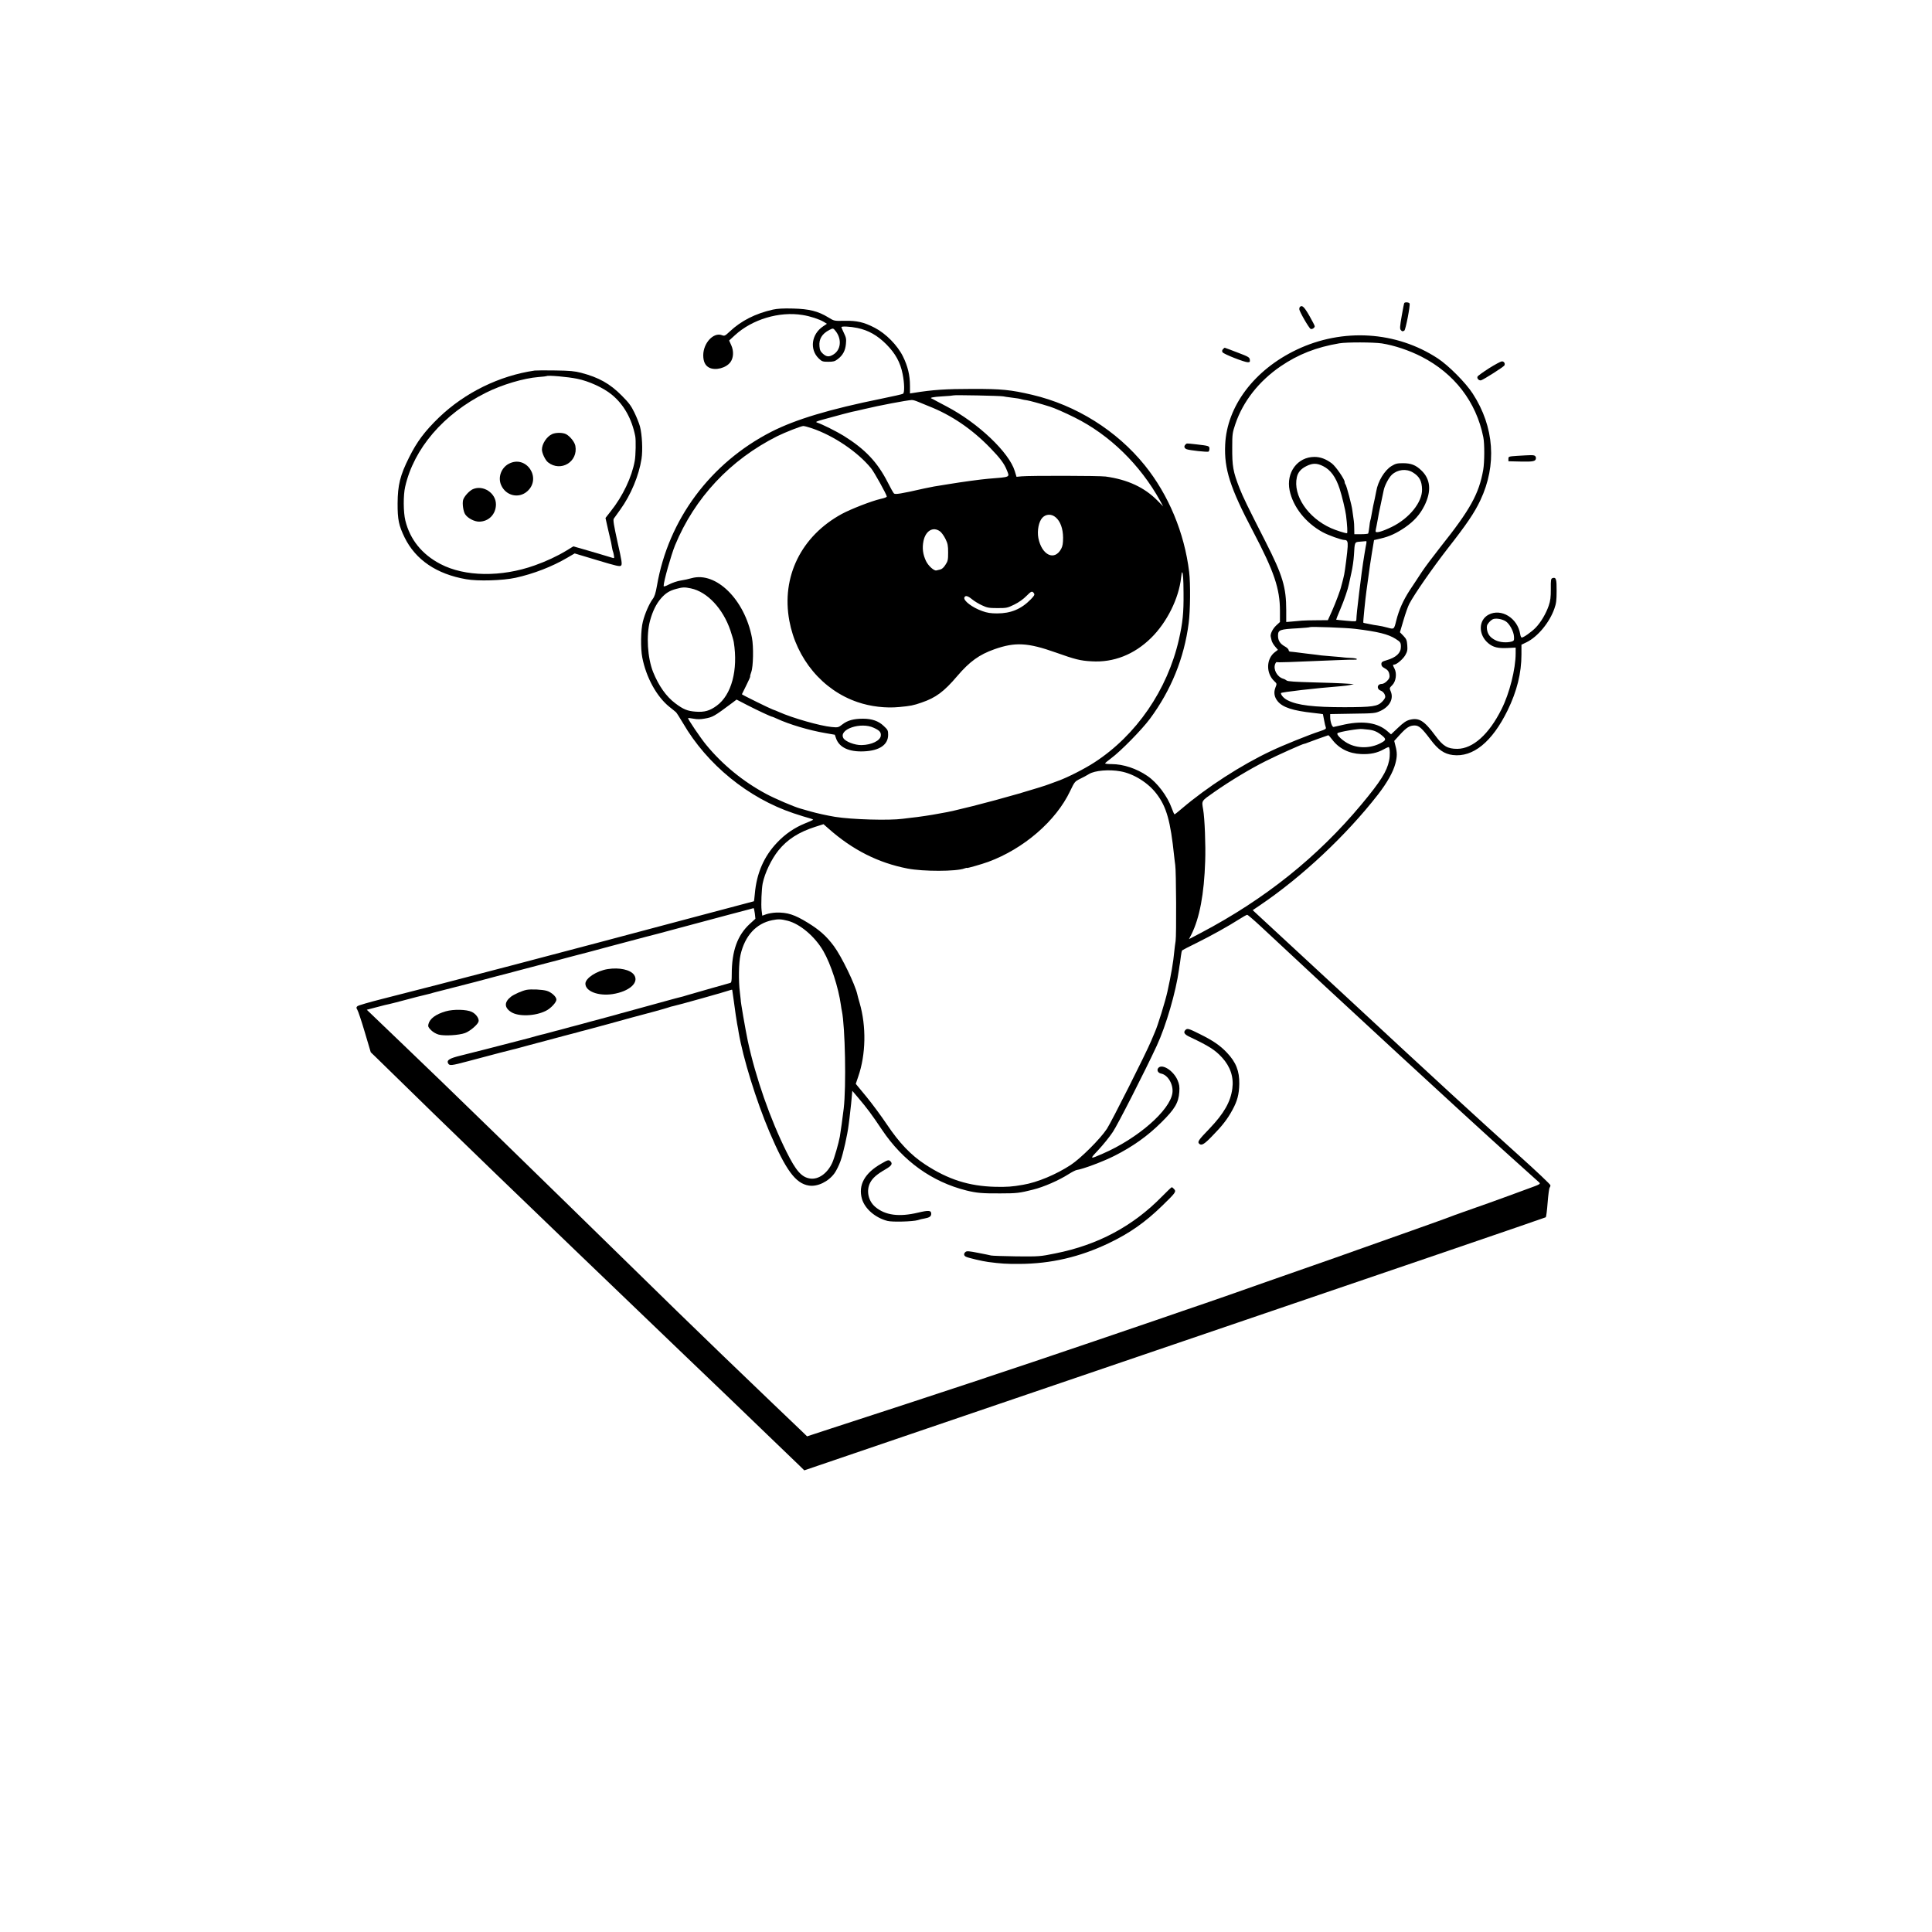 <?xml version="1.0" standalone="no"?>
<!DOCTYPE svg PUBLIC "-//W3C//DTD SVG 20010904//EN"
 "http://www.w3.org/TR/2001/REC-SVG-20010904/DTD/svg10.dtd">
<svg version="1.0" xmlns="http://www.w3.org/2000/svg"
 width="2000pt" height="2000pt" viewBox="0 0 2000 2000"
 preserveAspectRatio="xMidYMid meet">

<g transform="translate(0,2000) scale(0.1,-0.1)"
fill="#000000" stroke="none">
<path d="M14537 16863 c-3 -5 -15 -65 -27 -136 -18 -102 -20 -130 -10 -142 14
-17 20 -18 38 -7 13 9 62 258 54 280 -4 13 -48 17 -55 5z"/>
<path d="M13457 16823 c-4 -3 -7 -14 -7 -23 0 -23 101 -198 118 -205 16 -6 42
12 42 28 0 6 -25 55 -56 109 -53 92 -75 113 -97 91z"/>
<path d="M8001 16795 c-182 -41 -329 -116 -447 -227 -48 -45 -54 -48 -80 -38
-87 34 -194 -81 -194 -208 0 -64 20 -106 60 -127 65 -34 177 -5 222 57 32 45
35 114 8 174 l-22 49 60 55 c178 164 460 249 701 209 78 -12 174 -44 219 -71
l32 -20 -40 -27 c-120 -80 -141 -238 -45 -331 33 -32 41 -35 99 -35 53 0 68 4
98 27 53 40 79 89 85 158 5 50 2 67 -21 113 -14 30 -26 57 -26 60 0 12 93 7
165 -8 115 -24 208 -77 300 -169 94 -95 145 -186 169 -308 19 -94 21 -194 4
-204 -7 -5 -105 -27 -218 -50 -543 -110 -893 -215 -1146 -344 -630 -323 -1065
-908 -1183 -1592 -14 -80 -25 -114 -45 -140 -35 -47 -80 -149 -101 -233 -22
-83 -25 -278 -6 -372 40 -206 149 -404 279 -509 32 -25 63 -51 70 -57 7 -7 40
-58 73 -114 248 -427 675 -775 1144 -932 66 -22 140 -45 164 -51 23 -6 41 -14
38 -17 -4 -3 -41 -20 -84 -37 -107 -43 -207 -111 -290 -200 -135 -142 -211
-317 -229 -528 -4 -43 -8 -78 -10 -78 -2 0 -297 -78 -656 -174 -1322 -353
-2538 -672 -3188 -836 -135 -34 -252 -68 -260 -76 -13 -12 -13 -17 -1 -37 8
-12 43 -116 77 -231 l62 -209 54 -52 c797 -781 1464 -1425 3143 -3035 336
-321 741 -710 900 -864 160 -154 313 -302 341 -328 l50 -49 3835 1307 c2109
718 3837 1309 3841 1313 4 3 13 71 19 151 6 80 16 149 20 155 5 5 9 16 9 25 0
9 -145 146 -322 305 -425 382 -878 798 -1818 1671 -427 395 -813 753 -859 795
l-83 77 74 50 c435 294 892 722 1223 1147 95 123 157 233 180 321 19 72 19
114 1 182 l-13 52 60 66 c67 73 100 94 151 94 45 0 75 -27 164 -145 79 -106
142 -150 231 -161 209 -26 407 135 567 461 97 199 144 387 144 579 l0 102 54
26 c115 57 237 204 287 348 19 53 23 87 23 182 1 123 -6 145 -41 134 -18 -6
-20 -16 -19 -114 0 -86 -4 -120 -22 -173 -29 -83 -81 -171 -135 -227 -42 -43
-125 -102 -144 -102 -6 0 -13 16 -16 36 -27 166 -196 270 -327 201 -107 -56
-108 -209 -3 -296 50 -42 101 -54 201 -49 l82 4 0 -59 c0 -162 -64 -416 -146
-578 -130 -261 -297 -410 -458 -411 -101 0 -146 26 -228 137 -115 155 -168
188 -264 164 -37 -10 -64 -28 -121 -82 l-73 -69 -37 32 c-98 87 -247 111 -440
71 -56 -12 -108 -24 -116 -26 -16 -7 -37 53 -37 103 l0 30 233 4 c226 3 233 4
288 29 95 45 138 125 106 201 -15 35 -14 36 16 66 38 38 49 120 23 170 -19 37
-20 42 -4 42 25 0 90 55 115 97 21 37 25 53 21 104 -4 52 -9 64 -40 97 l-36
37 37 125 c20 69 47 145 60 169 52 100 240 370 396 571 196 250 279 372 340
502 172 365 144 759 -79 1103 -72 112 -250 291 -361 364 -430 283 -986 318
-1462 91 -439 -209 -722 -585 -740 -982 -12 -253 51 -448 288 -898 219 -417
279 -594 279 -825 l0 -114 -40 -37 c-37 -35 -63 -90 -55 -117 2 -7 6 -24 9
-39 4 -15 20 -43 36 -61 l29 -34 -29 -22 c-93 -68 -97 -219 -9 -302 28 -26 28
-27 12 -67 -20 -51 -11 -100 24 -142 52 -63 157 -97 367 -120 55 -6 100 -12
101 -13 1 -1 6 -29 12 -62 6 -33 14 -67 18 -76 5 -14 -7 -21 -62 -39 -111 -36
-379 -144 -503 -203 -309 -145 -668 -377 -930 -601 -36 -31 -68 -56 -71 -56
-4 0 -16 28 -29 63 -45 126 -150 265 -253 335 -111 76 -249 122 -369 122 -37
0 -68 3 -68 8 1 4 28 27 62 52 98 72 318 296 402 409 219 296 354 627 401 989
17 130 20 409 5 532 -49 404 -213 798 -460 1104 -290 359 -710 622 -1165 729
-222 52 -317 62 -625 61 -266 0 -406 -9 -602 -41 l-38 -6 0 79 c0 110 -23 203
-72 303 -57 116 -177 238 -293 298 -112 58 -185 75 -314 72 -106 -2 -106 -2
-166 35 -106 65 -199 88 -365 92 -101 3 -164 -1 -209 -11z m653 -227 c62 -83
50 -191 -27 -238 -44 -27 -71 -25 -108 8 -25 23 -33 38 -36 78 -7 73 26 129
102 168 40 21 40 21 69 -16z m5651 -123 c127 -20 281 -71 410 -137 340 -174
567 -468 640 -833 14 -66 13 -262 -1 -340 -44 -248 -134 -410 -442 -797 -75
-95 -162 -211 -193 -258 -31 -47 -86 -132 -124 -188 -69 -106 -113 -204 -141
-316 -23 -93 -22 -92 -91 -73 -32 9 -78 19 -103 22 -25 3 -52 8 -60 10 -8 2
-31 7 -50 10 -19 3 -36 7 -37 9 -4 3 22 257 32 326 2 14 11 79 20 145 8 66 25
179 37 252 l22 132 68 16 c91 21 163 54 254 116 93 65 152 131 199 223 75 151
65 276 -32 367 -57 55 -106 74 -189 74 -61 0 -77 -4 -120 -30 -71 -44 -140
-157 -157 -260 -3 -17 -10 -50 -15 -75 -14 -58 -20 -92 -33 -164 -5 -33 -12
-62 -14 -66 -2 -4 -7 -33 -10 -66 -4 -32 -9 -62 -11 -66 -3 -5 -36 -8 -75 -8
l-69 0 -1 58 c0 31 -2 66 -4 77 -3 19 -15 105 -16 115 -4 43 -60 254 -70 265
-5 5 -9 17 -9 26 0 27 -93 162 -133 192 -60 45 -117 67 -180 67 -175 0 -295
-161 -257 -346 35 -170 164 -335 340 -432 60 -33 197 -82 229 -82 27 0 35 -16
32 -69 -2 -49 -28 -251 -36 -288 -3 -13 -7 -32 -10 -44 -2 -11 -7 -29 -10 -39
-3 -10 -8 -27 -10 -37 -7 -36 -57 -170 -97 -260 l-42 -93 -115 -1 c-64 0 -134
-2 -156 -4 -22 -2 -67 -6 -100 -9 l-60 -5 0 122 c0 238 -37 361 -213 707 -195
383 -233 462 -270 555 -68 174 -77 228 -76 425 0 137 2 150 33 242 79 233 243
442 468 596 182 124 370 198 608 238 79 13 351 12 440 -1z m-3920 -548 c12 -3
48 -8 80 -12 68 -8 89 -12 113 -19 9 -3 34 -7 54 -10 31 -5 133 -33 238 -66
45 -14 153 -61 255 -112 362 -180 677 -488 884 -861 l32 -59 -58 59 c-136 138
-311 219 -538 250 -65 9 -787 10 -871 2 l-51 -5 -18 59 c-58 193 -379 498
-703 668 -46 24 -98 52 -115 61 -18 10 -36 20 -42 22 -26 9 12 17 111 23 60 3
111 8 114 10 6 6 486 -4 515 -10z m-882 -56 c23 -10 74 -31 112 -46 234 -92
445 -235 636 -432 103 -106 146 -164 172 -231 30 -75 41 -69 -193 -88 -80 -7
-267 -32 -405 -55 -66 -11 -136 -22 -155 -25 -19 -3 -64 -12 -100 -20 -242
-55 -303 -65 -316 -52 -7 7 -37 60 -66 118 -106 207 -233 341 -455 479 -75 46
-221 119 -273 136 -21 7 -13 12 60 32 171 47 276 75 300 80 14 2 70 15 125 28
153 37 444 92 493 94 13 1 42 -8 65 -18z m-1097 -275 c224 -76 472 -243 611
-413 32 -38 163 -275 163 -293 0 -7 -24 -16 -65 -25 -95 -22 -305 -104 -400
-155 -421 -229 -628 -650 -544 -1105 73 -395 344 -720 706 -843 133 -46 293
-65 433 -51 116 11 144 16 230 46 147 50 232 113 369 274 129 151 227 222 385
278 215 76 346 69 636 -34 200 -71 254 -85 370 -91 228 -14 441 70 616 242
164 161 288 410 311 627 3 31 8 56 10 54 10 -11 14 -65 15 -217 2 -206 -9
-308 -48 -480 -119 -522 -441 -991 -874 -1272 -101 -66 -278 -156 -375 -191
-38 -14 -81 -30 -95 -35 -28 -12 -176 -57 -315 -98 -312 -90 -682 -184 -790
-200 -16 -3 -41 -7 -55 -10 -37 -8 -207 -34 -265 -39 -27 -3 -68 -8 -90 -11
-139 -19 -525 -8 -700 20 -84 14 -188 37 -255 56 -41 12 -88 25 -105 30 -60
16 -262 102 -353 151 -238 127 -454 304 -622 509 -58 70 -193 270 -187 276 2
2 28 0 57 -6 37 -7 72 -7 114 1 85 15 96 21 289 165 l42 32 110 -57 c107 -55
248 -121 260 -121 3 0 24 -9 48 -20 125 -58 331 -120 501 -149 l98 -17 13 -38
c33 -94 134 -141 289 -134 160 7 250 68 250 171 0 46 -4 53 -46 92 -53 51
-122 75 -214 75 -95 0 -159 -17 -211 -57 -45 -35 -47 -35 -114 -29 -122 12
-405 93 -544 155 -22 10 -51 22 -65 26 -25 8 -320 153 -320 158 0 1 20 42 45
91 25 49 43 91 41 94 -3 2 3 23 11 45 21 55 25 263 7 356 -75 394 -371 686
-624 616 -30 -9 -82 -20 -115 -25 -33 -5 -86 -23 -117 -39 -41 -21 -58 -26
-58 -16 0 47 77 319 118 420 203 492 571 885 1059 1130 79 39 246 105 269 105
11 0 52 -11 90 -24z m5292 -392 c76 -38 130 -112 170 -234 23 -70 60 -223 66
-274 13 -103 17 -186 10 -186 -22 0 -114 30 -166 53 -239 107 -395 339 -353
527 11 50 42 87 99 115 64 32 109 32 174 -1z m927 -64 c69 -42 94 -89 96 -176
3 -133 -132 -300 -314 -389 -104 -50 -167 -67 -167 -44 0 8 5 32 10 55 5 23
11 56 14 75 2 19 16 87 30 151 14 64 27 128 30 143 9 47 52 130 84 160 58 55
150 66 217 25z m-3697 -465 c49 -41 76 -117 77 -210 0 -59 -5 -89 -19 -115
-69 -131 -202 -68 -237 111 -14 76 4 169 41 209 37 40 95 42 138 5z m-1198
-145 c16 -11 41 -46 57 -78 24 -49 28 -69 28 -142 0 -76 -3 -90 -28 -127 -17
-28 -37 -45 -55 -49 -15 -3 -32 -7 -38 -9 -24 -7 -83 46 -108 97 -33 70 -41
135 -26 208 22 106 99 151 170 100z m4415 -122 c-3 -13 -7 -34 -9 -48 -3 -14
-8 -43 -11 -65 -3 -22 -10 -65 -15 -95 -5 -30 -11 -75 -14 -100 -3 -25 -15
-117 -26 -205 -20 -161 -28 -243 -29 -280 -1 -20 -5 -20 -103 -11 -57 5 -104
10 -106 11 -1 1 17 49 42 106 41 96 80 211 90 263 2 11 14 63 25 114 12 51 24
134 27 185 8 141 6 135 67 140 28 2 55 4 59 5 4 1 5 -8 3 -20z m-6993 -469
c169 -35 332 -209 409 -435 16 -48 32 -102 35 -121 46 -288 -23 -546 -176
-658 -72 -53 -127 -69 -219 -62 -84 6 -128 24 -210 86 -94 70 -172 181 -230
324 -58 146 -73 381 -32 531 26 97 64 175 114 232 47 54 89 80 158 98 67 18
85 19 151 5z m3552 -52 c9 -13 2 -25 -34 -62 -99 -101 -206 -145 -348 -145
-65 0 -104 6 -153 24 -103 36 -198 108 -186 141 10 24 35 18 80 -19 23 -19 69
-47 102 -62 53 -25 71 -29 161 -29 96 0 103 2 175 37 45 22 94 57 124 88 51
52 61 55 79 27z m4882 -288 c40 -24 85 -107 87 -161 2 -37 -1 -42 -23 -49 -53
-15 -125 -9 -170 14 -54 27 -80 61 -87 113 -4 33 -1 45 21 71 15 18 37 34 49
36 35 8 89 -3 123 -24z m-1556 -79 c237 -29 341 -55 418 -104 49 -31 54 -38
54 -82 0 -64 -49 -110 -149 -139 -45 -13 -53 -19 -53 -40 0 -17 9 -29 28 -39
38 -20 51 -37 56 -75 3 -25 -3 -38 -26 -61 -16 -17 -40 -30 -53 -30 -50 0 -58
-52 -11 -70 26 -10 46 -38 46 -65 0 -10 -15 -32 -33 -50 -48 -48 -101 -55
-386 -56 -322 0 -491 20 -592 72 -37 18 -69 53 -69 74 0 10 368 52 615 71 39
3 86 9 105 14 l35 8 -42 3 c-24 1 -60 3 -80 5 -21 2 -155 6 -298 10 -185 5
-264 10 -275 19 -8 7 -25 16 -37 19 -62 19 -104 95 -83 151 5 14 14 24 18 21
8 -5 118 -1 617 20 88 4 173 6 188 5 16 -1 26 2 23 7 -3 5 -30 10 -60 11 -30
1 -63 4 -73 5 -10 2 -63 7 -118 11 -55 4 -107 9 -115 10 -15 3 -79 10 -162 20
-27 3 -69 8 -95 12 -27 3 -56 7 -65 7 -10 0 -18 7 -18 16 0 9 -17 26 -39 38
-50 28 -71 61 -71 111 0 61 17 67 205 77 66 4 122 9 125 12 8 7 376 -6 470
-18z m-4985 -1024 c61 -28 77 -46 73 -83 -6 -50 -95 -94 -198 -96 -71 -2 -171
37 -190 73 -49 91 182 169 315 106z m5121 -19 c57 -6 95 -23 143 -63 39 -32
39 -45 1 -67 -102 -61 -233 -69 -338 -22 -67 30 -142 99 -126 115 14 14 227
50 259 43 6 -1 33 -4 61 -6z m-377 -101 c71 -95 175 -147 301 -152 96 -4 166
11 236 50 26 15 49 24 51 22 12 -12 14 -89 3 -139 -23 -113 -88 -216 -286
-454 -454 -544 -998 -980 -1662 -1330 l-124 -65 25 48 c85 170 132 418 143
759 6 164 -5 445 -21 535 -16 94 -22 85 115 181 161 113 372 240 530 319 127
64 386 180 401 180 4 0 20 5 36 12 27 11 202 74 214 77 3 0 20 -19 38 -43z
m-2189 -331 c135 -24 286 -118 372 -232 104 -135 145 -282 183 -648 3 -33 9
-73 11 -90 10 -55 13 -729 4 -785 -5 -30 -11 -80 -14 -110 -9 -104 -33 -244
-71 -416 -22 -99 -100 -353 -130 -419 -7 -16 -24 -57 -38 -90 -57 -136 -410
-836 -458 -910 -69 -105 -270 -305 -374 -374 -153 -100 -346 -181 -495 -206
-114 -20 -163 -23 -285 -21 -275 7 -489 75 -730 233 -146 96 -266 222 -394
413 -57 85 -153 215 -213 288 l-109 132 25 74 c80 230 85 521 15 763 -11 37
-22 78 -24 89 -23 104 -164 394 -242 499 -77 104 -149 168 -271 243 -137 84
-210 108 -327 105 -33 -1 -79 -9 -102 -17 l-42 -15 -7 56 c-7 56 0 222 11 277
22 109 90 251 163 342 92 114 210 190 382 245 l85 27 50 -44 c250 -222 516
-356 819 -415 164 -32 506 -31 590 1 14 5 26 8 26 5 0 -5 151 38 220 63 367
135 701 423 848 733 46 96 49 100 102 126 30 14 72 37 93 50 59 37 208 50 327
28z m-3786 -1471 l6 -55 -57 -52 c-130 -119 -188 -281 -188 -525 0 -64 -3 -83
-15 -87 -8 -2 -96 -27 -195 -55 -99 -28 -209 -60 -244 -70 -34 -11 -73 -22
-85 -24 -11 -3 -64 -16 -116 -31 -121 -33 -416 -114 -455 -125 -16 -4 -57 -15
-90 -25 -33 -9 -109 -30 -170 -46 -60 -16 -144 -38 -185 -50 -41 -11 -82 -22
-90 -24 -8 -1 -35 -9 -60 -16 -58 -16 -61 -17 -85 -23 -11 -2 -47 -12 -80 -21
-33 -9 -67 -18 -75 -20 -8 -1 -42 -10 -75 -19 -33 -9 -67 -18 -75 -21 -38 -9
-301 -77 -445 -115 -88 -23 -207 -53 -265 -67 -116 -28 -149 -48 -131 -81 14
-26 32 -24 205 22 281 75 442 117 466 122 14 3 39 9 55 14 17 5 73 20 125 34
52 13 122 32 155 41 33 9 119 32 190 51 72 19 137 36 145 38 8 3 49 14 90 24
108 29 393 106 425 116 6 2 24 6 40 11 144 37 365 98 385 106 14 5 36 12 50
14 39 7 562 154 588 165 12 5 22 6 22 2 0 -4 7 -54 16 -112 8 -58 17 -123 20
-145 3 -22 10 -65 15 -95 6 -30 13 -68 15 -85 45 -266 182 -709 319 -1032 170
-398 271 -535 409 -556 89 -14 202 41 265 128 18 25 46 81 62 126 28 78 72
274 84 374 3 28 7 59 9 70 2 11 9 79 17 151 l12 132 62 -73 c90 -106 140 -173
245 -330 217 -324 518 -540 875 -629 105 -26 165 -31 350 -30 171 0 200 4 339
39 110 27 268 96 371 162 33 21 69 39 80 41 67 10 270 86 390 146 190 96 344
205 486 346 141 139 179 204 187 315 4 58 0 80 -18 123 -41 96 -155 171 -197
129 -22 -22 -8 -54 28 -61 70 -14 127 -113 116 -199 -24 -181 -359 -473 -722
-630 -137 -60 -138 -59 -43 41 47 50 114 133 148 184 50 74 335 634 455 893
96 207 198 557 230 790 3 22 7 51 10 65 2 14 7 48 10 75 3 28 9 53 13 57 4 4
72 39 152 78 151 75 327 173 443 247 37 24 72 43 78 43 6 0 68 -53 138 -118
800 -748 2141 -1984 2566 -2366 165 -148 308 -277 318 -286 18 -16 11 -20
-125 -69 -79 -29 -165 -61 -193 -71 -64 -24 -304 -110 -465 -166 -69 -24 -134
-48 -145 -53 -17 -8 -721 -258 -960 -342 -44 -16 -145 -51 -225 -80 -144 -51
-369 -129 -740 -259 -107 -38 -267 -94 -355 -125 -88 -31 -198 -69 -245 -85
-47 -16 -139 -47 -205 -70 -164 -57 -342 -118 -950 -325 -845 -288 -1654 -556
-2720 -902 -77 -25 -165 -54 -195 -64 l-55 -18 -60 58 c-33 31 -163 156 -290
277 -318 304 -750 720 -1000 964 -1703 1666 -2373 2318 -2820 2745 -132 127
-273 262 -314 301 l-74 71 84 22 c46 12 93 24 104 27 11 3 31 7 45 10 14 3 93
23 175 45 83 22 161 43 175 45 14 3 43 10 65 16 22 6 45 12 50 14 30 7 344 88
425 109 52 14 154 41 225 60 72 18 166 43 210 55 44 12 87 23 95 25 8 2 94 24
190 50 96 25 182 47 190 50 8 2 42 11 75 20 33 9 69 18 80 21 11 2 155 40 320
85 165 44 335 89 377 100 43 10 196 51 340 90 314 84 319 86 523 140 88 23
180 47 205 54 25 7 48 14 51 14 3 1 9 -24 13 -55z m341 -76 c128 -33 281 -163
368 -313 78 -136 156 -375 182 -560 3 -22 7 -49 10 -60 34 -164 46 -783 19
-1011 -12 -97 -30 -232 -40 -290 -12 -67 -57 -224 -79 -272 -50 -109 -143
-175 -229 -162 -88 13 -146 79 -244 276 -169 339 -320 771 -401 1149 -24 115
-76 412 -73 425 0 3 -4 39 -9 80 -15 116 -12 307 7 386 45 197 161 324 327
358 64 13 92 12 162 -6z"/>
<path d="M6291 9968 c-114 -18 -231 -94 -231 -151 0 -79 134 -130 281 -108
174 27 278 120 223 199 -38 54 -153 79 -273 60z"/>
<path d="M5450 9753 c-44 -9 -124 -44 -158 -69 -73 -56 -74 -113 -2 -160 76
-50 250 -44 361 12 51 25 109 88 109 116 0 30 -52 77 -100 91 -46 14 -164 19
-210 10z"/>
<path d="M4615 9531 c-104 -30 -166 -76 -180 -133 -6 -23 -1 -34 27 -62 20
-20 53 -39 79 -46 59 -16 210 -7 273 16 53 20 131 87 140 119 8 30 -26 79 -70
100 -54 26 -189 29 -269 6z"/>
<path d="M12272 9338 c-25 -25 -12 -46 46 -73 198 -94 261 -134 333 -213 86
-94 122 -203 106 -321 -18 -138 -87 -258 -237 -415 -112 -116 -126 -136 -107
-155 24 -24 52 -8 134 77 106 108 159 176 211 272 51 93 69 162 71 270 2 133
-34 224 -128 323 -70 74 -144 125 -282 193 -114 57 -128 61 -147 42z"/>
<path d="M9125 7955 c-174 -98 -243 -223 -202 -366 30 -102 137 -195 264 -228
49 -13 263 -7 313 8 19 7 51 14 70 17 51 9 70 22 70 49 0 36 -26 38 -136 12
-197 -47 -340 -28 -443 59 -73 61 -96 169 -53 251 25 48 68 86 158 138 64 37
77 58 52 83 -18 18 -27 15 -93 -23z"/>
<path d="M12029 7614 c-301 -307 -662 -501 -1103 -589 -158 -32 -165 -33 -401
-31 -132 2 -251 6 -265 9 -14 4 -75 16 -137 28 -92 18 -115 20 -128 9 -20 -17
-19 -37 3 -49 22 -12 171 -47 232 -55 130 -17 188 -21 325 -20 325 2 621 71
920 213 221 106 378 216 558 391 138 134 145 144 121 171 -9 10 -20 19 -24 19
-4 0 -49 -43 -101 -96z"/>
<path d="M12659 16384 c-9 -11 -10 -21 -3 -31 12 -19 226 -103 261 -103 21 0
24 4 21 27 -3 24 -14 31 -128 74 -69 27 -128 48 -131 49 -4 0 -12 -7 -20 -16z"/>
<path d="M15413 16187 c-62 -40 -115 -78 -118 -86 -8 -19 15 -43 37 -38 27 8
236 140 242 155 9 21 -5 42 -28 41 -11 -1 -71 -33 -133 -72z"/>
<path d="M5535 16164 c-365 -53 -722 -228 -990 -485 -148 -143 -229 -251 -310
-414 -93 -185 -118 -287 -119 -475 -1 -168 12 -230 73 -355 114 -231 331 -378
636 -431 121 -22 381 -14 513 15 186 41 377 115 534 207 l77 45 233 -70 c202
-61 235 -68 247 -56 13 13 9 44 -36 242 -39 177 -48 232 -39 244 6 9 37 52 68
95 109 151 192 351 219 524 14 90 6 250 -16 335 -9 33 -35 98 -58 145 -33 69
-59 103 -132 176 -121 122 -236 187 -420 235 -65 17 -115 22 -265 24 -102 2
-198 1 -215 -1z m440 -85 c121 -24 273 -94 359 -165 124 -102 206 -248 242
-429 8 -39 5 -201 -5 -255 -30 -168 -123 -365 -249 -523 l-54 -69 26 -116 c15
-65 29 -126 32 -137 2 -11 7 -36 10 -55 3 -19 8 -38 10 -41 2 -3 6 -20 9 -38
5 -30 4 -32 -17 -25 -44 14 -254 76 -328 97 l-75 21 -70 -43 c-96 -58 -211
-112 -330 -154 -345 -123 -723 -118 -975 14 -192 100 -316 254 -364 451 -21
85 -22 261 -2 348 90 397 396 754 835 974 167 84 392 151 546 163 44 3 82 8
85 10 10 10 219 -8 315 -28z"/>
<path d="M5715 15506 c-55 -25 -105 -101 -105 -160 0 -37 35 -110 63 -132 132
-104 314 6 283 171 -8 40 -55 99 -97 121 -35 17 -104 18 -144 0z"/>
<path d="M5267 15199 c-79 -42 -115 -141 -79 -221 48 -110 181 -142 269 -65
155 136 -8 382 -190 286z"/>
<path d="M4895 14936 c-37 -16 -92 -77 -101 -112 -10 -38 2 -119 22 -149 26
-39 94 -75 143 -75 100 0 175 77 175 179 0 117 -132 204 -239 157z"/>
<path d="M12272 15398 c-18 -18 -14 -37 11 -48 29 -12 216 -32 228 -25 5 4 9
17 9 30 0 28 -4 30 -135 45 -110 12 -99 12 -113 -2z"/>
<path d="M15705 15281 c-88 -6 -90 -7 -90 -31 l0 -25 129 -3 c133 -3 156 3
156 38 0 10 -7 21 -16 24 -16 6 -29 6 -179 -3z"/>
</g>
</svg>
